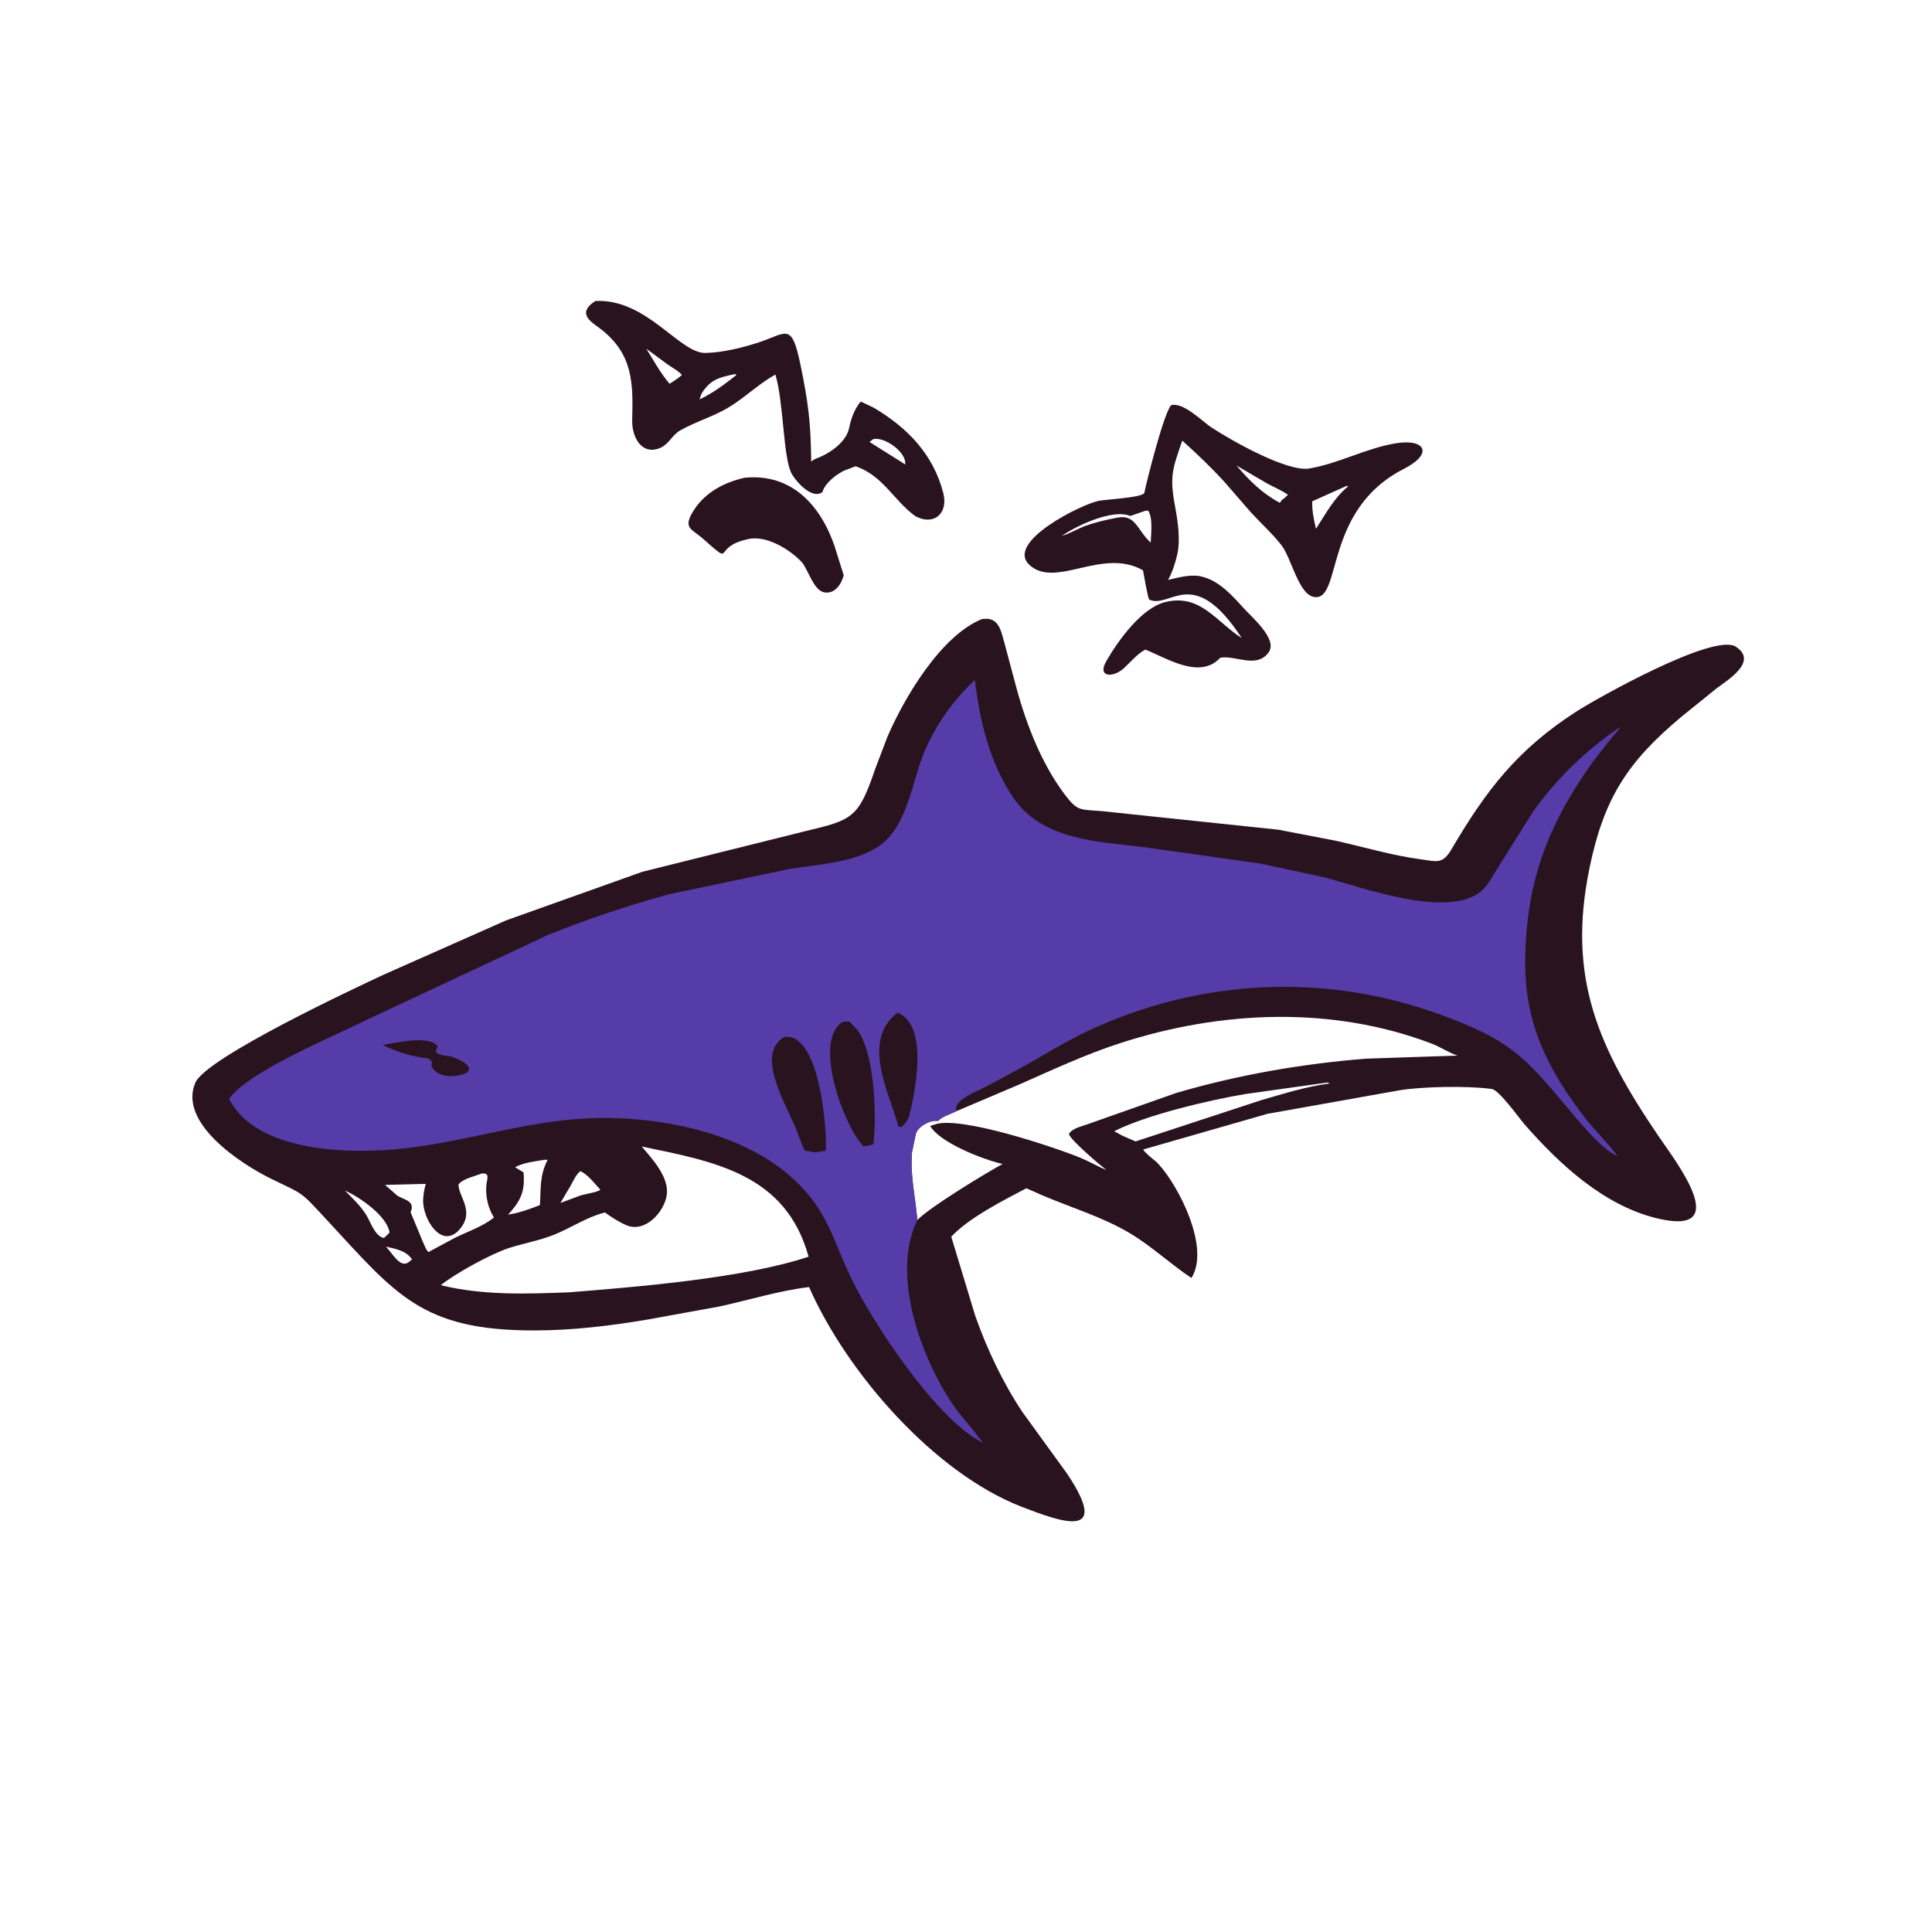 <svg version="1.1" xmlns="http://www.w3.org/2000/svg" style="display: block;" viewBox="0 0 2048 2048" width="640" height="640">
<path transform="translate(0,0)" fill="rgb(41,19,30)" d="M 789.532 506.4 C 839.32 501.607 869.936 535.975 884.534 578.547 L 894.372 609.772 C 891.923 619.218 885.217 629.715 874 627.977 C 863.048 626.281 857.294 605.928 850.699 596.794 C 838.34 582.989 812.357 566.692 792.506 571.587 L 791.5 571.849 C 753.558 580.493 780.248 601.621 744.22 570.263 C 732.862 560.378 722.974 559.788 736.1 539.901 C 748.302 521.413 768.458 511.033 789.532 506.4 z"/>
<path transform="translate(0,0)" fill="rgb(41,19,30)" d="M 631.125 319.049 C 685.664 316.334 720.254 374.691 747.734 374.124 C 766.122 373.744 787.035 368.609 804.491 362.892 C 833.694 353.328 839.038 340.999 848.362 385.834 C 856.758 426.207 859.459 447.605 859.905 489.243 C 861.571 488 862.991 486.914 864.959 486.195 C 878.794 481.143 896.777 469.232 900.03 454 C 902.318 443.29 905.412 434.263 912.377 425.647 L 926 432.074 C 961.809 453.277 989.131 481.253 999.848 522.349 C 1005.63 544.53 989.697 557.648 970.268 547.143 C 947.197 530.375 936.447 504.518 907.028 494.247 L 894.542 499 C 886.388 503.06 875.021 511.776 872.173 520.582 L 871.896 521.5 C 860.527 530.628 841.94 508.415 838.433 500.601 C 830.053 481.929 830.652 425.591 821.92 397.038 C 804.262 406.87 789.744 421.38 772.462 431.814 C 755.838 441.851 737.039 447.037 720.538 456.568 C 712.835 461.017 708.76 470.865 700.387 474.589 C 680.619 483.38 669.673 463.894 670.144 445.329 C 671.124 406.716 671.316 376.503 638.072 349.741 C 628.943 342.392 609.423 333.166 631.125 319.049 z M 685.119 369.64 C 692.885 382.187 700.242 395.62 709.824 406.86 L 718.442 401.084 L 722.896 397.5 C 718.968 392.969 712.674 389.77 707.689 386.344 L 685.119 369.64 z M 925.704 465.5 L 921.702 468.5 L 956.718 490.5 L 959.5 492.397 C 961.313 479.276 937.159 462.534 925.704 465.5 z M 779.423 396.5 C 762.605 400.038 753.671 401.72 743.673 417.111 L 741.5 423.41 C 755.866 416.684 768.238 407.284 780.647 397.5 L 779.423 396.5 z"/>
<path transform="translate(0,0)" fill="rgb(41,19,30)" d="M 1241.47 429.5 C 1254.68 426.164 1274.09 446.468 1284.25 453.156 C 1305.69 467.256 1364.82 500.614 1388.01 496.614 C 1419.3 491.219 1448.71 474.897 1480 469.849 C 1510.49 464.932 1520.2 480.687 1487.89 497.169 C 1402.61 540.679 1422.89 636.565 1393.5 632.894 C 1376.36 630.754 1369.28 591.529 1358.07 577.55 L 1356.82 576.015 C 1347.4 564.215 1336.01 554.106 1325.85 542.937 L 1297.63 510.465 C 1283.62 495.179 1268.66 480.947 1253.27 467.076 C 1243.08 496.477 1239.71 504.642 1245.33 535.194 C 1248.32 551.423 1251.7 572.034 1247.8 588.315 L 1247.38 590 C 1245.47 598.018 1242.75 606.183 1238.89 613.476 L 1238.19 614.772 C 1249.56 612.058 1263.4 608.12 1274.94 611.472 L 1276.5 611.948 C 1293.43 616.818 1307.02 632.172 1318.5 644.832 C 1326.54 653.911 1354.89 677.641 1344.83 691.531 C 1331.98 709.263 1309.58 694.175 1293.5 697.251 C 1271.86 720.745 1236.81 697.564 1214.09 688.592 C 1205.68 693.076 1198.63 701.524 1191.72 708.035 C 1180.53 718.584 1162.67 718.462 1172.63 701.029 C 1184.85 679.635 1209.81 644.434 1235.43 638.166 C 1272.51 629.093 1289.41 659.335 1316.3 676.398 C 1264.6 597.039 1240.52 646.167 1218.22 635.56 C 1216.87 634.917 1212.42 608.31 1211.62 604.566 C 1168.6 579.927 1118.78 624.536 1091.21 598.783 C 1065.4 574.669 1145.86 534.757 1164.77 530.863 C 1171.96 529.385 1212.04 527.487 1213.07 522.324 C 1215.44 510.515 1233.72 437.589 1241.47 429.5 z M 1213.88 541.5 L 1198.18 546.977 C 1179.64 539.07 1140.79 557.358 1125.58 568.109 C 1133.75 565.726 1141.27 561.046 1149.23 557.936 C 1160.92 553.677 1172.5 550.905 1184.72 548.672 C 1203.9 545.165 1205.25 561.696 1219.78 575.246 C 1220.16 566.877 1222.37 548.136 1216.97 541.25 L 1213.88 541.5 z M 1426.49 515.5 L 1391.04 531.402 C 1390.76 542.302 1392.66 550.003 1394.94 560.608 C 1405.78 544.037 1413.67 528.415 1429.14 515.5 C 1427.55 514.889 1428.43 514.982 1426.49 515.5 z M 1310.67 493.46 C 1324.65 509.67 1337.54 522.636 1356.5 532.923 C 1358.83 531.273 1357.7 529.888 1360.53 528.943 L 1365.31 524.5 C 1358.44 519.637 1350.47 516.496 1343.11 512.444 L 1310.67 493.46 z"/>
<path transform="translate(0,0)" fill="rgb(41,19,30)" d="M 1041.19 656.111 L 1046 655.931 C 1059.38 656.265 1061.56 670.724 1064.62 681.092 L 1074.87 719.584 C 1085.86 762.242 1102.02 806.767 1128.7 842.192 C 1142.35 860.332 1145.02 857.921 1168.13 859.837 L 1355.01 879.5 L 1415.75 891.185 C 1445.36 897.722 1474.8 906.657 1504.89 910.712 C 1522.65 913.105 1528.95 916.757 1538.58 900.362 C 1575.73 837.046 1608.76 794.494 1670.57 754.512 C 1692.12 740.572 1816.98 670.373 1840.09 685.539 L 1840.99 686.195 C 1863.55 702.075 1830.24 721.421 1818.87 730.321 L 1782.48 759.708 C 1725.39 807.457 1700.15 845.996 1684.87 920.5 C 1661.18 1036 1693.64 1109.8 1758.99 1205.65 C 1776.67 1231.58 1838.09 1311.01 1756.89 1291.58 C 1700.43 1278.08 1653.25 1234.37 1616.06 1191.85 C 1610.45 1185.43 1589.03 1155.24 1581.2 1154.3 L 1580 1154.19 C 1554.75 1150.96 1508.87 1151.73 1484 1155.67 L 1343.58 1180.7 L 1211.75 1218.52 C 1214.83 1223.57 1223.71 1229.24 1228.03 1233.93 C 1249.47 1257.13 1283.22 1322.95 1262.94 1354.71 C 1240.77 1339.92 1221.36 1321.52 1198.48 1307.72 C 1169.42 1290.2 1135.78 1280.26 1104.61 1266.98 L 1088 1259.58 C 1064.11 1272.23 1027.07 1290.83 1008.38 1310.95 L 1033.84 1395 C 1046.43 1430.52 1063.03 1465.66 1083.96 1497.06 L 1131.11 1562.07 C 1179.07 1633.74 1123.52 1612.85 1083.26 1597.34 C 990.815 1561.72 898.093 1455.98 857.626 1364.34 C 825.681 1368.2 794.418 1377.99 763 1384.87 L 686.865 1398.7 C 646.784 1405.48 606.674 1410.31 565.977 1410.32 C 446.407 1410.34 419.388 1371.77 345.727 1292.39 C 318.052 1262.56 323.033 1266.86 287.507 1249.57 C 255.973 1234.22 188.517 1190.45 207.112 1147.61 C 218.682 1120.96 377.994 1046.55 407.058 1033.03 L 536.403 975.671 L 681 924.088 L 854 880.986 C 903.968 869.093 910.137 867.028 927.902 814.643 L 940.721 780.995 C 958.211 740.407 997.043 673.846 1041.19 656.111 z M 1014.05 1177.8 C 1008.99 1180.46 997.502 1183.98 994.5 1188.29 C 986.55 1186.78 972.823 1193.94 970.751 1202.29 L 966.736 1221.59 C 964.687 1246.65 970.408 1268.63 972.398 1293.29 C 985.912 1279.29 1045.19 1243.47 1062.79 1233.86 L 1058.82 1232.9 C 1038.54 1227.58 996.005 1210.77 986.036 1193.57 L 990.5 1192.14 C 1017.15 1181.99 1120.55 1217.04 1145.6 1227.42 C 1154.89 1231.27 1163.54 1236.48 1172.82 1240.22 C 1166.29 1235.21 1134.42 1208.39 1133.09 1202 C 1136.8 1195.86 1146.6 1194.09 1152.87 1191.72 L 1246.7 1158.63 C 1312.11 1139.41 1380.01 1127.68 1447.94 1122.23 L 1545.07 1118.96 C 1536.08 1116.14 1527.33 1110.01 1518.17 1106.5 C 1412.16 1065.92 1293.95 1071.21 1187.14 1105.86 C 1149.96 1117.92 1114.71 1134.54 1078.98 1150.24 L 1014.05 1177.8 z M 680.271 1215.32 C 691.352 1228.44 708.636 1247 706.93 1265.42 C 705.207 1284.01 683.934 1307.49 664 1298.76 L 662.75 1298.22 C 655.376 1294.9 647.787 1290.06 641.287 1285.27 C 622.557 1289.85 605.84 1301.33 588.014 1308.58 C 571.919 1315.12 555.681 1317.72 539.379 1323.01 C 520.594 1329.1 482.321 1350.08 467.261 1362.35 C 511.758 1373.26 557.76 1371.67 603.248 1369.91 C 674.019 1364.24 789.233 1355.02 857.135 1332.12 C 832.908 1244.49 757.707 1231.42 680.271 1215.32 z M 510.71 1244 C 503.247 1246.84 491.068 1249.34 486.018 1255.5 C 485.92 1268.17 502.635 1283.11 488.688 1301.37 C 468.948 1327.2 447.062 1291.38 448.597 1270.93 L 448.718 1269.13 C 449.085 1264.21 450.067 1259.72 451.3 1254.96 L 408.178 1256.05 L 420.422 1266.79 C 425.756 1271.49 441.079 1271.98 435.239 1285 L 448.408 1316.72 C 449.911 1319.93 451.548 1324.8 454.119 1327.25 L 482.506 1311.99 C 496.321 1305.27 511.514 1300.26 523.631 1290.61 L 522.947 1289.5 C 517.277 1280 514.767 1268.47 515.444 1257.45 C 515.883 1250.29 520.113 1242.96 510.71 1244 z M 1407.22 1147.5 L 1320.05 1159.74 C 1282.79 1165.99 1215.86 1181.55 1181.11 1199.13 L 1189.85 1203.94 L 1203.76 1209.95 L 1336.34 1166.41 C 1360.13 1159.51 1384.95 1151.69 1409.55 1148.5 L 1407.22 1147.5 z M 576.59 1229.5 C 566.513 1231.17 555.048 1232.38 545.981 1237.35 L 555.008 1242.79 C 556.366 1259.41 553.8 1269.72 542.861 1282.66 L 540.424 1285.5 L 538.5 1287.54 C 549.993 1285.96 561.507 1281.63 572.318 1277.47 C 573.55 1259.62 571.737 1246.79 580.478 1229.5 C 579.104 1229.4 577.97 1229.36 576.59 1229.5 z M 615.098 1241.5 C 610.467 1245.38 607.934 1251.37 605.056 1256.59 L 594.092 1275.19 L 612.717 1268.24 L 614.135 1267.67 C 618.523 1265.92 633.65 1263.91 636.389 1261.13 C 630.778 1255.1 622.741 1244.42 615.098 1241.5 z M 365.566 1262.05 C 373.624 1270.01 381.974 1278.06 388.115 1287.66 C 392.633 1294.71 397.271 1310.55 407.017 1312.3 L 410.181 1309.43 L 412.957 1306.5 C 410.456 1289.3 381.43 1268.9 365.566 1262.05 z M 409.257 1321.49 C 417.756 1331.28 425.443 1345.87 434.839 1336.59 L 436.751 1335 C 430.602 1325.64 419.262 1323.87 409.257 1321.49 z"/>
<path transform="translate(0,0)" fill="rgb(85,60,168)" d="M 972.398 1293.29 C 944.435 1350.91 975.779 1437.17 1008.49 1486.5 C 1018.79 1502.03 1031.68 1514.9 1042.31 1529.98 L 1037 1526.75 C 989.512 1499.41 926.364 1403.81 903.053 1356.57 C 890.152 1330.43 881.266 1300.28 864.499 1276.37 C 816.857 1208.4 719.385 1185.31 640.235 1185.06 C 568.707 1184.84 501.07 1208.88 430.631 1217.15 C 372.32 1223.99 272.148 1222.23 242.876 1164.94 C 262.352 1136.49 349.885 1100.24 381.219 1084.6 L 581.319 990.87 C 622.794 974.199 665.53 959.97 708.614 948.078 L 837 921.119 C 866.801 916.307 904.575 914.621 930.5 897.748 C 963.044 876.567 966.556 826.322 981.359 793.369 C 993.736 765.817 1011.32 741.43 1033.34 720.832 C 1038.84 764.578 1048.84 808.344 1074.07 845.461 C 1105.06 891.075 1164.73 892.066 1214.02 898.193 L 1335.8 915.39 L 1404.1 930.06 C 1443.87 940.658 1530.06 972.494 1567.29 946.86 C 1574.47 941.921 1579.09 934.042 1583.48 926.727 L 1625.42 859.856 C 1651.54 823.724 1680.79 795.704 1717.53 770.491 C 1716.03 774.118 1711.25 778.599 1708.69 781.707 L 1689.11 806.691 C 1639.4 875.94 1616.75 938.303 1616.83 1022.15 C 1616.9 1085.97 1641.06 1134.25 1679.95 1184.61 C 1690.95 1198.85 1704.04 1211.21 1714.83 1225.51 C 1699.09 1220.18 1671.02 1185.65 1660.36 1172.84 C 1614.71 1118.03 1598.46 1101.8 1527.41 1075.72 C 1405.66 1031.01 1272.14 1037.29 1154.24 1092.37 C 1129.11 1104.11 1105.95 1118.86 1081.75 1132.28 L 1045.16 1151.89 C 1037.21 1156.04 1008.97 1166.66 1014.05 1177.8 C 1008.99 1180.46 997.502 1183.98 994.5 1188.29 C 986.55 1186.78 972.823 1193.94 970.751 1202.29 L 966.736 1221.59 C 964.687 1246.65 970.408 1268.63 972.398 1293.29 z"/>
<path transform="translate(0,0)" fill="rgb(41,19,30)" d="M 453.885 1121.99 C 436.429 1120.05 421.462 1115.34 405.567 1107.75 C 418.045 1105.77 454.927 1096.76 463.877 1109 L 461.974 1114.99 C 464.794 1118.44 471.124 1119.08 475.331 1119.51 L 476.391 1119.61 C 489.996 1122.9 510.909 1135.64 484.5 1140.21 L 483.175 1140.44 C 473.972 1141.91 460.769 1139.24 457.262 1129.5 L 457.977 1125.98 C 456.849 1123.85 455.82 1123.39 453.885 1121.99 z"/>
<path transform="translate(0,0)" fill="rgb(41,19,30)" d="M 952.335 1194.1 C 943.575 1159.88 911.949 1103.81 951.481 1073.43 C 984.63 1086.68 970.309 1156.94 963.679 1183.54 C 961.583 1188.5 959.622 1191.27 955.5 1194.75 L 952.335 1194.1 z"/>
<path transform="translate(0,0)" fill="rgb(41,19,30)" d="M 892.842 1083.5 C 895.344 1082.75 897.914 1082.93 900.5 1082.93 L 908.389 1091.26 C 926.865 1114.57 929.612 1181.68 925.843 1212.62 C 924.278 1214.39 917.824 1214.66 915.275 1215.09 C 894.023 1192.87 861.711 1103.88 892.842 1083.5 z"/>
<path transform="translate(0,0)" fill="rgb(41,19,30)" d="M 831.175 1099.26 C 868.511 1093.25 876.961 1196.89 875.328 1219.8 L 864 1221.62 L 853.046 1219.67 C 848.873 1210.96 846.058 1201.65 842.239 1192.79 C 832.168 1169.42 800.99 1117.25 831.175 1099.26 z"/>
</svg>